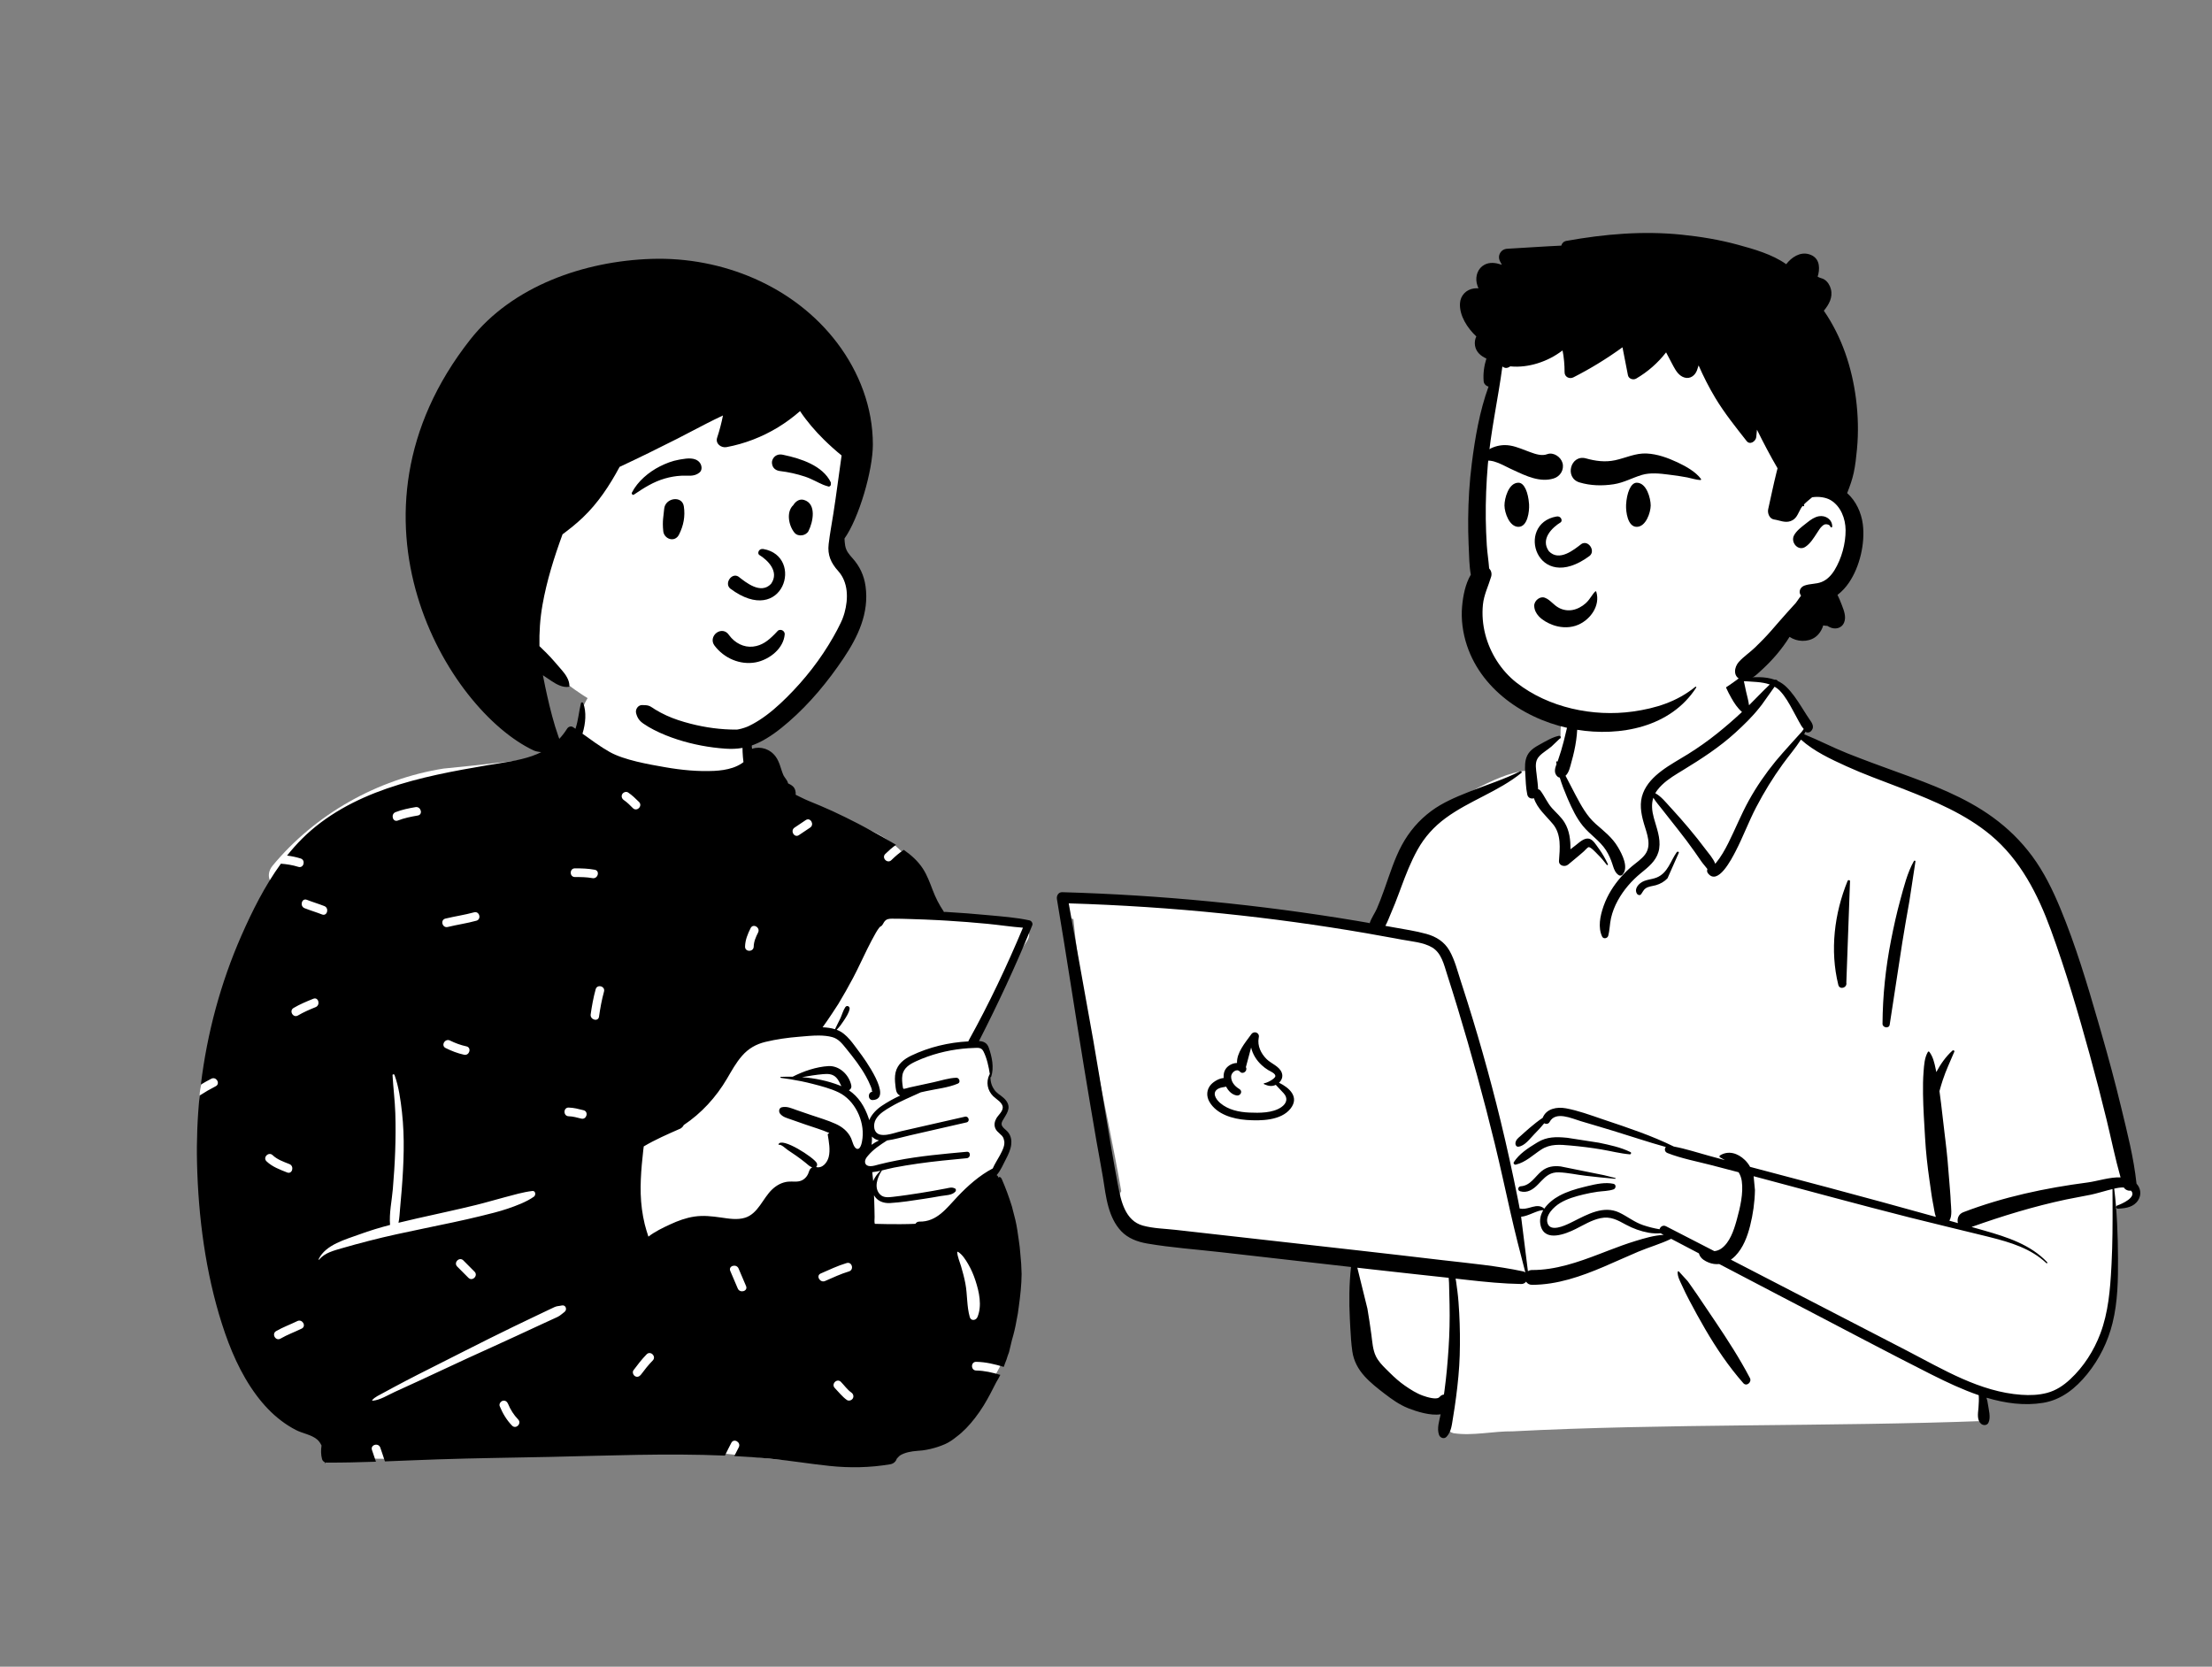 <?xml version="1.0" encoding="utf-8"?>
<svg xmlns="http://www.w3.org/2000/svg" fill="none" height="217" viewBox="0 0 288 217" width="288">
<rect x="0" y="0" width="288" height="217" fill="#808080" stroke="none"/>
<path clip-rule="evenodd" d="M120.719 118.277C119.491 113.492 118.362 111.464 116.181 109.801C114.142 108.245 111.164 106.939 106.819 105.984C102.294 105.189 102.166 102.826 101.031 99.028C100.7 97.886 99.06 97.582 98.352 98.405C98.252 98.297 98.148 98.198 98.04 98.108C98.136 97.563 97.347 96.002 97.374 95.482C97.649 90.044 95.879 87.314 91.461 86.299C90.501 86.078 83.975 85.948 83.038 86.208C78.943 87.346 74.912 90.958 75.528 95.309C74.243 96.998 72.985 98.028 71.002 98.572C66.588 99.135 62.175 99.635 57.76 100.064C49.118 101.426 41.016 106.022 35.478 112.726C34.968 113.344 34.82 114.184 35.271 114.844C34.918 116.364 32.93 120.05 34.494 121.092C31.922 127.273 26.004 139.22 25.992 142.634C25.947 156.972 27.488 175.636 41.569 183.571C42.133 184.128 42.214 184.744 42.458 185.573C43.077 188.183 45.325 190.049 47.786 189.897C59.909 190.167 71.65 188.681 83.773 188.609C89.119 188.577 95.548 189.379 100.193 189.913C104.837 190.448 109.525 189.975 113.982 188.609C114.357 189.204 115.117 189.55 115.888 189.379C120.508 188.457 124.245 185.596 127.499 182.469C128.493 180.651 132.377 175.472 130.833 173.669C132.232 167.725 132.16 161.338 129.673 155.678C130.025 154.64 129.383 153.5 129.673 152.429C129.883 151.653 130.42 151.333 130.691 150.565C131.072 149.485 130.658 148.035 130.229 146.933C130.053 146.383 130.552 145.792 130.691 145.231C131.348 142.586 129.843 142.819 128.757 141.051C128.773 141.046 129.055 139.784 129.054 139.79C129.22 138.889 128.804 137.735 128.441 136.982C128.195 136.474 127.669 136.156 127.147 136.214C127.673 134.419 128.339 132.926 129.054 131.196C130.32 128.148 131.922 125.229 133.739 122.469C134.484 121.339 133.484 120.03 132.28 119.953C128.381 119.705 124.526 119.141 120.719 118.277Z" fill="white" fill-rule="evenodd"/>
<path clip-rule="evenodd" d="M109.342 141.33C107.783 140.715 106.104 140.376 104.417 140.244C105.325 140.084 106.236 139.93 107.155 139.85C107.796 139.795 108.39 139.801 108.872 140.289C109.193 140.615 109.344 141.034 109.555 141.419C109.486 141.388 109.414 141.358 109.342 141.33ZM126.077 135.585C123.524 135.716 120.967 136.326 118.658 137.431C117.713 137.884 116.856 138.538 116.606 139.614C116.479 140.163 116.51 140.731 116.577 141.286C116.628 141.706 116.641 142.243 117.004 142.527C117.066 142.575 117.132 142.612 117.201 142.639C116.349 143.025 115.538 143.49 114.817 143.968C114.158 144.406 113.48 145.079 113.176 145.84C113.151 145.753 113.125 145.673 113.1 145.596C112.582 144.056 111.783 142.795 110.525 141.947C110.748 141.846 110.901 141.609 110.829 141.28C110.531 139.908 109.27 138.717 107.846 138.802C106.287 138.894 104.613 139.464 103.203 140.184C102.689 140.173 102.176 140.18 101.669 140.203C101.582 140.206 101.586 140.325 101.669 140.335C102.08 140.387 102.491 140.445 102.903 140.513C103.88 140.67 104.855 140.87 105.808 141.117C106.952 141.415 108.135 141.713 109.204 142.233C111.277 143.242 112.56 145.881 112.297 148.177C112.253 148.553 112.108 149.691 111.588 149.574C111.149 149.475 110.975 148.553 110.821 148.212C110.41 147.306 109.669 146.714 108.78 146.314C107.737 145.842 106.62 145.524 105.538 145.153C104.925 144.942 104.313 144.731 103.698 144.522C103.07 144.305 102.473 144.006 101.804 144.158C101.4 144.25 101.353 144.734 101.58 145.012C101.925 145.435 102.438 145.559 102.935 145.733C103.591 145.963 104.246 146.192 104.901 146.421C105.914 146.775 106.975 147.074 107.962 147.507L107.931 147.578C107.85 147.555 107.756 147.636 107.772 147.735C107.92 148.651 108.125 149.71 107.897 150.627C107.717 151.354 107.081 152.16 106.256 151.946C106.386 151.827 106.434 151.622 106.346 151.432C106.019 150.73 101.738 147.959 101.356 148.988C101.344 149.024 101.383 149.051 101.414 149.046C101.739 148.978 102.284 149.535 102.545 149.712C102.921 149.967 103.303 150.216 103.675 150.478C104.082 150.764 104.479 151.064 104.866 151.374C105.17 151.618 105.4 151.871 105.749 151.994C105.566 152.082 105.421 152.245 105.359 152.453C105.201 152.995 104.897 153.455 104.369 153.694C103.815 153.943 103.191 153.786 102.608 153.847C101.814 153.928 101.121 154.307 100.542 154.849C99.327 155.99 98.717 158 97.017 158.54C96.001 158.861 94.874 158.659 93.846 158.513C92.698 158.35 91.58 158.221 90.424 158.391C89.317 158.554 88.27 158.939 87.259 159.409C86.311 159.849 85.263 160.347 84.422 161.004C84.249 160.468 84.075 159.937 83.942 159.389C83.629 158.094 83.46 156.774 83.419 155.444C83.382 154.177 83.452 152.905 83.56 151.643C83.614 151.013 83.698 150.386 83.752 149.756C83.766 149.598 83.794 149.428 83.815 149.258C85.317 148.368 86.894 147.686 88.484 146.983C88.489 146.982 88.493 146.979 88.497 146.978C88.546 146.955 88.594 146.934 88.644 146.913C88.642 146.91 88.641 146.907 88.638 146.904C88.82 146.792 88.946 146.644 89.022 146.477C91.314 144.949 93.23 142.864 94.658 140.432C95.256 139.413 95.832 138.356 96.615 137.463C97.449 136.51 98.439 135.944 99.665 135.649C101.097 135.304 102.573 135.097 104.041 134.98C104.842 134.916 105.738 134.817 106.611 134.821C107.22 134.825 107.815 134.878 108.362 135.029C109.172 135.253 109.645 135.872 110.153 136.497C110.639 137.097 111.122 137.699 111.576 138.325C112.005 138.918 112.411 139.531 112.763 140.173C112.975 140.558 113.17 140.955 113.335 141.364C113.393 141.508 113.469 141.672 113.504 141.822C113.539 141.974 113.475 142.134 113.644 142.134C112.946 142.144 112.953 143.263 113.646 143.222C116.359 143.064 112.473 137.741 111.905 137C111.101 135.949 110.272 134.579 108.984 134.091C108.966 134.084 108.946 134.077 108.928 134.071C109.303 133.714 109.598 133.287 109.882 132.852C110.173 132.405 110.521 131.892 110.617 131.362C110.677 131.023 110.259 130.831 110.06 131.127C109.772 131.558 109.632 132.105 109.417 132.579C109.197 133.06 108.929 133.515 108.718 134C108.21 133.843 107.66 133.771 107.101 133.747C107.807 132.787 109.012 130.935 109.158 130.698C109.825 129.596 110.46 128.461 111.067 127.324C111.724 126.093 112.286 124.81 112.914 123.565C113.27 122.859 113.629 122.146 114.025 121.461C114.162 121.226 114.308 120.991 114.475 120.778C114.507 120.735 114.548 120.7 114.586 120.66C114.629 120.636 114.675 120.609 114.7 120.595C114.928 120.464 115.008 120.158 115.169 119.964C115.425 119.651 115.727 119.614 116.113 119.61C116.935 119.601 117.76 119.634 118.582 119.657C119.789 119.691 120.994 119.739 122.2 119.802C122.565 119.822 122.928 119.842 123.293 119.865C125.046 119.97 126.798 120.107 128.546 120.275C130.093 120.424 131.639 120.666 133.187 120.782C131.091 125.786 128.768 130.699 126.136 135.441C126.11 135.489 126.09 135.537 126.077 135.585ZM114.449 148.477C114.111 148.632 113.783 148.826 113.477 149.047C113.528 148.703 113.541 148.341 113.527 147.977C113.779 148.249 114.101 148.404 114.449 148.477ZM128.879 139.869C128.855 139.872 128.832 139.884 128.821 139.908C128.353 140.878 128.549 141.961 129.313 142.721C129.713 143.117 130.584 143.565 130.556 144.216C130.532 144.742 129.962 145.184 129.718 145.619C129.491 146.024 129.407 146.468 129.589 146.907C129.821 147.469 130.47 147.692 130.693 148.245C130.975 148.945 130.517 149.79 130.196 150.4C129.897 150.965 129.511 151.53 129.255 152.127C127.538 153.021 126.001 154.391 124.68 155.782C123.234 157.304 121.993 159.094 119.696 159.049C119.466 159.045 119.291 159.167 119.187 159.335C118.548 159.365 117.907 159.378 117.268 159.381C116.144 159.386 115.02 159.375 113.897 159.339C113.818 159.066 113.876 158.695 113.872 158.465C113.858 157.721 113.851 156.98 113.82 156.237C113.811 156.03 113.803 155.822 113.794 155.615C114.198 156.35 114.987 156.684 115.886 156.633C117.331 156.548 118.784 156.31 120.215 156.096C120.969 155.985 121.721 155.857 122.472 155.721C123.089 155.611 123.959 155.639 124.39 155.142C124.491 155.026 124.497 154.814 124.338 154.736C123.911 154.525 123.642 154.643 123.173 154.733C122.601 154.845 122.028 154.951 121.453 155.05C120.35 155.243 119.245 155.421 118.137 155.578C117.506 155.668 116.873 155.755 116.241 155.825C115.689 155.884 115.066 155.965 114.621 155.547C113.724 154.704 114.227 153.289 114.794 152.437C114.806 152.42 114.806 152.405 114.801 152.391C115.337 152.265 115.87 152.117 116.403 152.014C117.427 151.816 118.458 151.649 119.49 151.5C121.611 151.196 123.746 150.995 125.879 150.793C126.407 150.741 126.412 149.906 125.879 149.956C122.815 150.238 119.737 150.505 116.714 151.098C115.956 151.245 115.204 151.412 114.456 151.601C114.103 151.689 113.724 151.826 113.353 151.83C113.331 151.83 113.308 151.83 113.286 151.829C112.56 151.806 112.455 151.182 112.853 150.662C112.903 150.599 112.953 150.535 113.006 150.474C113.71 149.63 114.587 149.067 115.491 148.484C116.504 148.345 117.514 148.036 118.506 147.81C120.953 147.249 123.401 146.689 125.851 146.13C126.331 146.019 126.127 145.278 125.646 145.387C123.787 145.81 121.928 146.233 120.069 146.656L117.348 147.276C116.804 147.399 116.125 147.647 115.486 147.736C115.17 147.78 114.865 147.786 114.589 147.721C113.697 147.509 113.652 146.389 114.037 145.723C114.467 144.976 115.282 144.509 116.004 144.086C117.256 143.351 118.589 142.823 119.89 142.214C120.121 142.163 120.352 142.112 120.583 142.061C121.927 141.764 123.462 141.618 124.727 141.074C125.106 140.912 124.898 140.312 124.524 140.32C123.542 140.342 122.515 140.693 121.556 140.901C120.518 141.127 119.479 141.352 118.441 141.577C118.337 141.6 117.72 141.798 117.627 141.754C117.567 141.726 117.546 141.519 117.527 141.383C117.463 140.936 117.417 140.466 117.486 140.017C117.638 139.011 118.473 138.538 119.318 138.152C121.2 137.293 123.263 136.755 125.317 136.54C125.79 136.49 126.263 136.459 126.739 136.443C127.298 136.426 127.759 136.327 128.042 136.881C128.487 137.753 128.732 138.874 128.879 139.869ZM126.266 171.484C125.856 170.059 125.967 168.537 125.686 167.083C125.541 166.333 125.343 165.589 125.127 164.857C124.953 164.266 124.662 163.637 124.629 163.02C124.627 162.979 124.676 162.955 124.709 162.974C125.287 163.307 125.731 164.026 126.061 164.591C126.456 165.267 126.758 165.975 127.001 166.719C127.486 168.202 127.884 169.99 127.259 171.484C127.073 171.929 126.419 172.018 126.266 171.484ZM113.594 152.607C113.941 152.573 114.287 152.507 114.634 152.429C114.246 152.808 113.889 153.265 113.69 153.772C113.659 153.383 113.619 152.995 113.567 152.609C113.576 152.609 113.586 152.609 113.594 152.607ZM110.264 182.272C109.653 181.844 109.208 181.245 108.69 180.716C108.18 180.196 108.977 179.396 109.487 179.916C109.929 180.366 110.313 180.93 110.833 181.295C111.083 181.47 111.199 181.787 111.035 182.069C110.89 182.318 110.514 182.448 110.264 182.272ZM106.857 165.803C107.972 165.319 109.069 164.791 110.237 164.442C110.934 164.233 111.23 165.326 110.536 165.533C109.461 165.855 108.453 166.335 107.426 166.781C106.766 167.067 106.193 166.092 106.857 165.803ZM95.078 165.464C94.805 164.788 95.896 164.496 96.165 165.163C96.474 165.931 96.829 166.678 97.138 167.446C97.411 168.122 96.32 168.414 96.052 167.747C95.742 166.98 95.388 166.232 95.078 165.464ZM83.452 178.971C83.27 179.214 82.968 179.346 82.681 179.174C82.442 179.03 82.295 178.646 82.479 178.399C83.016 177.68 83.56 176.969 84.19 176.328C84.7 175.808 85.496 176.609 84.987 177.129C84.424 177.701 83.932 178.328 83.452 178.971ZM81.79 103.185C82.307 103.54 82.76 103.971 83.202 104.415C83.716 104.931 82.919 105.732 82.405 105.216C82.033 104.842 81.657 104.462 81.221 104.163C80.969 103.99 80.856 103.668 81.019 103.388C81.165 103.137 81.538 103.013 81.79 103.185ZM98.704 121.408C98.412 121.996 98.148 122.573 98.132 123.242C98.114 123.971 96.987 123.971 97.005 123.242C97.027 122.367 97.348 121.608 97.731 120.836C98.055 120.183 99.027 120.758 98.704 121.408ZM104.91 106.772C105.516 106.367 106.079 107.348 105.479 107.75C104.992 108.076 104.505 108.403 104.018 108.729C103.413 109.134 102.849 108.153 103.45 107.751C103.936 107.425 104.423 107.099 104.91 106.772ZM77.992 132.361C77.889 133.081 76.803 132.773 76.906 132.06C77.064 130.959 77.257 129.872 77.555 128.799C77.749 128.097 78.836 128.397 78.641 129.1C78.344 130.173 78.151 131.26 77.992 132.361ZM74.042 145.333C73.317 145.318 73.316 144.185 74.042 144.201C74.698 144.215 75.343 144.388 75.976 144.547C76.681 144.724 76.38 145.816 75.677 145.639C75.142 145.505 74.597 145.345 74.042 145.333ZM72.583 171.464C72.334 171.586 72.079 171.695 71.827 171.811C71.322 172.043 70.818 172.275 70.314 172.507C69.264 172.992 68.215 173.478 67.167 173.965C65.068 174.942 62.954 175.884 60.85 176.849C58.705 177.834 56.565 178.832 54.428 179.835C53.421 180.308 52.407 180.763 51.395 181.223C50.529 181.616 49.459 182.303 48.509 182.368C48.46 182.372 48.444 182.309 48.471 182.278C48.831 181.867 49.403 181.629 49.875 181.362C50.357 181.089 50.848 180.833 51.337 180.573C52.355 180.03 53.376 179.492 54.404 178.969C56.462 177.922 58.524 176.883 60.586 175.845C62.689 174.787 64.79 173.722 66.911 172.701C67.91 172.22 68.91 171.741 69.91 171.263C70.452 171.004 70.994 170.746 71.537 170.488C71.771 170.377 72.003 170.257 72.242 170.157C72.56 170.025 72.802 170.052 73.13 169.97C73.665 169.837 73.897 170.521 73.486 170.819C73.148 171.064 72.97 171.274 72.583 171.464ZM65.061 183.075C64.946 182.793 65.188 182.45 65.455 182.379C65.775 182.294 66.031 182.49 66.148 182.774C66.457 183.53 66.897 184.222 67.463 184.808C67.969 185.331 67.173 186.132 66.666 185.608C65.957 184.875 65.447 184.018 65.061 183.075ZM59.527 164.899C59.014 164.382 59.811 163.582 60.324 164.098L61.784 165.565C62.298 166.082 61.501 166.882 60.988 166.366L59.527 164.899ZM44.546 162.506C43.496 162.815 42.271 163.1 41.556 164C41.521 164.044 41.462 163.988 41.483 163.944C42.399 162.034 45.027 161.365 46.846 160.696C48.133 160.223 49.454 159.83 50.785 159.48C50.652 157.953 51.019 156.317 51.147 154.798C51.283 153.176 51.394 151.55 51.451 149.923C51.509 148.263 51.523 146.592 51.469 144.932C51.415 143.278 51.201 141.644 51.108 139.996C51.099 139.836 51.319 139.829 51.367 139.96C51.92 141.49 52.156 143.185 52.336 144.798C52.521 146.459 52.583 148.116 52.559 149.788C52.535 151.506 52.435 153.22 52.299 154.933C52.234 155.745 52.159 156.556 52.088 157.367C52.034 157.987 52.009 158.601 51.884 159.2C52.687 159.002 53.492 158.815 54.294 158.633C56.853 158.052 59.422 157.514 61.97 156.886C63.221 156.579 64.453 156.21 65.698 155.882C66.871 155.574 68.108 155.2 69.312 155.062C69.741 155.013 69.796 155.603 69.512 155.804C68.533 156.494 67.234 156.975 66.104 157.361C64.97 157.749 63.791 158.028 62.629 158.315C60.205 158.914 57.758 159.404 55.314 159.915C52.874 160.424 50.43 160.93 48.017 161.559C46.855 161.862 45.697 162.166 44.546 162.506ZM38.793 132.21C38.165 132.581 37.599 131.601 38.224 131.233C39.042 130.75 39.914 130.388 40.792 130.034C41.467 129.763 41.757 130.858 41.092 131.126C40.302 131.444 39.528 131.777 38.793 132.21ZM36.521 174.282C35.892 174.649 35.325 173.67 35.952 173.304C36.833 172.791 37.798 172.449 38.711 172C39.36 171.68 39.931 172.657 39.279 172.978C38.367 173.427 37.402 173.769 36.521 174.282ZM35.499 150.4C36.108 150.981 36.919 151.254 37.684 151.559C38.352 151.825 38.059 152.92 37.385 152.651C36.431 152.271 35.46 151.924 34.703 151.201C34.175 150.698 34.974 149.898 35.499 150.4ZM42.228 117.967C42.896 118.231 42.603 119.325 41.928 119.059C41.179 118.764 40.406 118.539 39.657 118.244C38.988 117.98 39.281 116.886 39.956 117.152C40.705 117.447 41.479 117.672 42.228 117.967ZM54.097 105.085C54.807 104.964 55.11 106.056 54.397 106.177C53.512 106.327 52.64 106.503 51.801 106.829C51.123 107.092 50.832 105.997 51.501 105.737C52.341 105.411 53.212 105.235 54.097 105.085ZM58.019 136.45C57.367 136.128 57.939 135.152 58.587 135.472C59.271 135.81 59.979 136.071 60.724 136.231C61.434 136.383 61.132 137.474 60.425 137.323C59.586 137.143 58.787 136.83 58.019 136.45ZM61.723 118.782C62.424 118.589 62.721 119.682 62.023 119.874C60.794 120.213 59.529 120.389 58.291 120.69C57.585 120.861 57.287 119.769 57.991 119.598C59.229 119.297 60.494 119.121 61.723 118.782ZM77.436 113.238C78.15 113.371 77.846 114.462 77.137 114.33C76.383 114.19 75.618 114.188 74.853 114.187C74.127 114.187 74.128 113.054 74.853 113.055C75.722 113.055 76.58 113.079 77.436 113.238ZM128.684 119.154C126.844 118.977 125 118.836 123.153 118.73C123.067 118.725 122.983 118.72 122.897 118.715C122.887 118.696 122.875 118.677 122.862 118.657C122.259 117.768 121.815 116.879 121.431 115.874C121.063 114.917 120.707 113.931 120.141 113.067C119.495 112.084 118.623 111.314 117.668 110.647C117.088 111.038 116.55 111.497 116.058 111.983C115.54 112.495 114.743 111.694 115.261 111.182C115.699 110.75 116.165 110.351 116.659 109.991C116.089 109.643 115.508 109.316 114.941 108.991C112.815 107.772 110.639 106.645 108.418 105.615C107.386 105.135 106.341 104.709 105.289 104.277C104.722 104.045 104.163 103.746 103.597 103.477C103.638 103.075 103.518 102.625 103.211 102.36C102.984 102.166 102.808 102.094 102.538 101.957C102.477 101.936 102.441 101.923 102.424 101.916C102.437 101.919 102.473 101.93 102.534 101.95C102.677 102.016 102.689 101.996 102.567 101.892C102.56 101.663 102.111 101.178 102.008 100.942C101.651 100.131 101.539 99.273 101.011 98.534C100.283 97.516 99.061 97.131 97.921 97.477C97.803 96.252 97.772 94.974 97.313 93.881C97.3 93.852 97.259 93.839 97.241 93.871C96.762 94.691 96.721 95.604 96.684 96.549C96.649 97.437 96.683 98.344 96.799 99.226C96.725 99.283 96.651 99.337 96.573 99.389C96.21 99.63 95.818 99.815 95.407 99.953C94.624 100.213 93.803 100.326 92.982 100.366C90.862 100.468 88.677 100.253 86.593 99.887C84.484 99.518 81.252 98.963 79.376 97.903C78.138 97.204 76.996 96.35 75.838 95.523C76.258 94.164 76.365 92.704 75.942 91.555C75.891 91.418 75.677 91.393 75.636 91.555C75.372 92.651 75.294 93.752 74.942 94.835C74.936 94.851 74.931 94.868 74.925 94.883C74.815 94.809 74.706 94.735 74.596 94.661C74.342 94.493 73.997 94.619 73.845 94.859C71.412 98.711 67.561 98.932 63.515 99.62C59.089 100.373 54.639 101.185 50.383 102.659C46.313 104.069 42.422 106.121 39.341 109.187C38.643 109.882 37.991 110.621 37.375 111.393C37.971 111.469 38.562 111.586 39.145 111.771C39.835 111.989 39.539 113.081 38.845 112.862C38.096 112.626 37.338 112.509 36.572 112.45C34.478 115.329 32.846 118.594 31.434 121.807C28.726 127.967 26.963 134.528 26.152 141.207C26.597 140.939 27.051 140.684 27.515 140.446C28.161 140.116 28.73 141.093 28.084 141.424C27.366 141.791 26.669 142.195 25.994 142.634C25.698 145.557 25.584 148.5 25.653 151.438C25.818 158.442 26.759 165.651 28.887 172.334C29.931 175.614 31.314 178.867 33.374 181.638C34.307 182.894 35.366 184.026 36.614 184.97C37.218 185.429 37.858 185.838 38.532 186.183C39.401 186.631 40.534 186.778 41.283 187.411C41.529 187.619 41.72 187.893 41.863 188.203C41.78 188.792 41.77 189.382 41.931 189.971C41.982 190.156 42.12 190.305 42.29 190.378C42.293 190.429 42.293 190.478 42.293 190.526C42.293 190.549 42.327 190.555 42.331 190.532C42.338 190.488 42.345 190.444 42.352 190.399C42.407 190.417 42.465 190.426 42.524 190.426C44.663 190.434 46.805 190.382 48.948 190.309C48.782 189.799 48.603 189.293 48.43 188.783C48.196 188.09 49.285 187.796 49.517 188.482C49.718 189.078 49.929 189.669 50.117 190.267C52.412 190.182 54.706 190.079 56.997 190.003C61.869 189.84 66.739 189.786 71.612 189.683C79.18 189.521 86.803 189.191 94.382 189.514C94.644 188.955 94.938 188.409 95.216 187.857C95.544 187.207 96.516 187.78 96.189 188.429C95.996 188.812 95.795 189.191 95.605 189.573C97.14 189.653 98.674 189.759 100.204 189.904C102.815 190.15 105.401 190.587 108.01 190.859C110.662 191.136 113.256 191.087 115.887 190.647C116.36 190.567 116.639 190.28 116.755 189.923C116.759 189.922 116.762 189.919 116.765 189.915C116.9 189.756 117.027 189.625 117.158 189.51C117.314 189.408 117.483 189.322 117.682 189.245C118.052 189.104 118.438 189.017 118.829 188.959C119.26 188.894 119.697 188.888 120.128 188.835C120.491 188.788 120.846 188.719 121.201 188.634C121.839 188.481 122.445 188.281 123.048 188.017C123.573 187.786 124.048 187.455 124.496 187.094C125.422 186.413 126.225 185.544 126.927 184.64C127.335 184.112 127.72 183.565 128.069 182.994C128.677 182.006 129.196 180.98 129.72 179.945C129.91 179.639 130.083 179.325 130.242 179.004C129.218 178.701 128.184 178.454 127.099 178.436C126.373 178.424 126.373 177.292 127.099 177.304C128.344 177.324 129.521 177.616 130.691 177.964C130.748 177.812 130.803 177.659 130.853 177.503C130.993 177.179 131.108 176.847 131.204 176.51C131.26 176.357 131.317 176.204 131.373 176.051C131.5 175.522 131.627 174.991 131.755 174.46C132.01 173.611 132.211 172.749 132.359 171.875C132.483 171.301 132.579 170.722 132.644 170.136C132.841 168.716 133.001 167.299 133.013 165.864C132.996 164.979 132.939 164.096 132.844 163.217C132.803 162.619 132.734 162.025 132.641 161.434C132.52 160.557 132.4 159.688 132.198 158.821C132.048 158.235 131.897 157.649 131.746 157.063C131.37 155.842 130.927 154.644 130.415 153.473C130.387 153.4 130.245 153.238 130.159 153.237C130.094 153.236 130.004 153.295 130.034 153.375C130.037 153.381 130.039 153.39 130.042 153.397C130.013 153.33 129.984 153.263 129.955 153.196C129.929 153.134 129.831 153.009 129.755 153.011C129.751 153.011 129.746 153.011 129.741 153.012C129.76 152.998 129.779 152.979 129.797 152.958C130.303 152.357 130.631 151.565 130.993 150.869C131.293 150.294 131.576 149.688 131.658 149.039C131.729 148.468 131.632 147.906 131.276 147.445C130.87 146.92 130.107 146.673 130.531 145.915C131.013 145.051 131.721 144.302 131.015 143.321C130.656 142.822 130.087 142.547 129.665 142.112C129.179 141.61 128.948 140.938 128.96 140.251C128.99 140.268 129.029 140.26 129.044 140.217C129.452 138.977 129.156 137.615 128.738 136.408C128.51 135.753 128.027 135.573 127.465 135.54C129.898 130.763 132.176 125.909 134.206 120.943C134.273 120.78 134.339 120.618 134.405 120.455C134.504 120.211 134.296 119.887 134.055 119.833C132.3 119.447 130.472 119.324 128.684 119.154Z" fill="black" fill-rule="evenodd"/>
<path clip-rule="evenodd" d="M79.915 37.182C101.263 36.127 102.754 42.363 105.685 46.338C107.14 48.311 110.896 51.233 111.519 57.98C111.952 62.664 109.198 68.062 109.198 72.248C109.198 74.384 111.801 78.97 110.589 82.084C107.892 89.014 102.183 96.705 94.906 96.705C87.63 96.705 74.199 92.675 66.159 81.106C63.526 77.316 58.567 38.237 79.915 37.182Z" fill="white" fill-rule="evenodd"/>
<path clip-rule="evenodd" d="M110.987 72.665C110.521 72.149 110.159 71.724 110.037 71.013C109.987 70.717 109.964 70.413 109.954 70.108C111.826 67.477 113.646 61.265 113.646 57.867C113.646 53.074 111.887 48.461 108.999 44.646C103.371 37.216 94.002 33.407 84.833 33.706C76.053 33.99 66.714 37.243 61.237 44.196C43.064 67.266 58.316 92.465 69.487 97.707C70.459 98.164 73.6 98.005 73.162 97.031C71.905 94.231 70.915 89.074 70.684 87.913C71.042 88.155 71.402 88.392 71.764 88.637C72.405 89.068 73.264 89.562 74.07 89.419C74.108 89.412 74.132 89.371 74.133 89.336C74.17 88.576 73.629 87.794 73.153 87.252C72.492 86.499 71.864 85.728 71.153 85.021C70.85 84.72 70.543 84.421 70.236 84.123C70.197 82.33 70.316 80.53 70.636 78.728C71.19 75.604 72.144 72.561 73.242 69.565C74.159 68.886 75.049 68.171 75.873 67.389C77.857 65.508 79.371 63.207 80.67 60.786C80.685 60.779 80.702 60.77 80.718 60.764C83.235 59.587 85.73 58.366 88.207 57.106C89.484 56.456 90.753 55.791 92.022 55.126C92.712 54.763 93.423 54.433 94.129 54.092C93.939 55.072 93.683 56.037 93.371 56.987C93.115 57.767 93.898 58.343 94.591 58.214C96.95 57.775 99.23 56.894 101.283 55.645C102.299 55.026 103.267 54.312 104.164 53.527C105.061 54.871 106.152 56.13 107.252 57.215C107.994 57.947 108.77 58.643 109.575 59.303C109.211 61.827 108.898 64.356 108.502 66.874C108.295 68.191 108.046 69.507 107.89 70.831C107.719 72.273 108.194 73.301 109.139 74.355C110.46 75.829 110.459 77.961 109.953 79.791C109.891 80.017 109.813 80.238 109.733 80.458C109.716 80.503 109.667 80.626 109.649 80.674C109.649 80.676 109.649 80.677 109.647 80.68C109.647 80.681 109.646 80.684 109.646 80.684C109.644 80.684 109.644 80.686 109.643 80.687V80.69V80.691L109.642 80.693C109.583 80.831 109.519 80.967 109.456 81.103C109.167 81.716 108.844 82.315 108.509 82.904C106.861 85.811 104.78 88.471 102.408 90.818C101.304 91.911 100.156 92.927 98.859 93.76C98.585 93.934 98.306 94.102 98.02 94.256C97.867 94.34 97.709 94.418 97.552 94.497C97.32 94.612 97.416 94.566 97.275 94.623C97.02 94.724 96.76 94.811 96.494 94.88C96.352 94.917 96.208 94.948 96.063 94.975C96.061 94.975 96.059 94.977 96.054 94.977C96.053 94.977 96.052 94.978 96.05 94.977C96.049 94.978 96.046 94.978 96.043 94.978C95.99 94.982 95.894 94.991 95.876 94.991C93.853 94.998 91.847 94.725 89.89 94.219C88.829 93.945 87.77 93.612 86.773 93.155C86.266 92.921 85.77 92.662 85.295 92.369C85.082 92.238 84.881 92.079 84.657 91.965C84.322 91.792 83.994 91.81 83.632 91.795C83.08 91.772 82.688 92.353 82.823 92.862C82.988 93.483 83.247 93.85 83.78 94.219C84.205 94.514 84.656 94.774 85.115 95.011C86.115 95.528 87.173 95.948 88.243 96.292C90.247 96.934 92.357 97.329 94.456 97.474C95.984 97.579 97.308 97.373 98.699 96.726C100.168 96.043 101.485 95.022 102.704 93.963C105.432 91.594 107.805 88.719 109.818 85.719C111.709 82.899 113.177 79.829 112.694 76.329C112.501 74.924 111.932 73.716 110.987 72.665Z" fill="black" fill-rule="evenodd"/>
<path clip-rule="evenodd" d="M95.435 85.912C94.488 85.524 93.644 84.876 93.026 84.049C92.811 83.762 92.755 83.458 92.8 83.18C92.851 82.868 93.035 82.585 93.286 82.395C93.537 82.205 93.852 82.111 94.156 82.159C94.42 82.2 94.683 82.346 94.891 82.647L94.935 82.707C95.302 83.207 95.781 83.616 96.326 83.88C96.851 84.135 97.439 84.254 98.047 84.184C99.205 84.053 100.004 83.424 100.852 82.569C100.957 82.461 101.063 82.349 101.169 82.236C101.235 82.134 101.328 82.068 101.431 82.033C101.545 81.995 101.674 81.997 101.793 82.038C101.907 82.079 102.009 82.154 102.077 82.255C102.143 82.351 102.179 82.47 102.167 82.606C102.09 83.492 101.629 84.283 100.974 84.904C100.247 85.594 99.283 86.071 98.376 86.238C97.376 86.422 96.358 86.29 95.435 85.912ZM98.847 72.244C99.911 72.894 101.532 74.409 100.387 76.019C99.041 77.44 97.102 75.811 96.146 75.075C95.26 74.504 94.264 75.972 95.087 76.638C101.991 81.776 104.793 72.414 99.385 71.48C98.79 71.377 98.569 72.043 98.847 72.244ZM86.474 66.267C86.592 64.801 88.813 64.469 89.034 65.919C89.232 67.219 88.999 68.412 88.417 69.582C87.86 70.7 86.462 70.178 86.356 69.161C86.214 67.796 86.401 67.179 86.474 66.267ZM103.384 65.618C103.694 65.211 104.141 64.932 104.677 65.09C106.351 65.581 105.858 67.97 105.27 69.132C104.95 69.763 103.918 69.924 103.451 69.368C102.691 68.461 102.326 66.651 103.293 65.758C103.32 65.712 103.349 65.665 103.384 65.618ZM88.393 59.853L88.657 59.806C89.475 59.664 90.493 59.527 91.071 60.188C91.378 60.539 91.484 61.19 91.071 61.526C90.346 62.116 89.543 61.887 88.674 61.937C87.957 61.979 87.268 62.098 86.578 62.296C85.064 62.731 83.83 63.525 82.536 64.397C82.367 64.511 82.194 64.293 82.274 64.134C83.021 62.664 84.468 61.457 85.917 60.721C86.691 60.328 87.537 60.002 88.393 59.853ZM101.859 59.194L102.061 59.236C104.263 59.699 107.125 60.623 108.168 62.797C108.208 63.105 108.166 63.17 108.131 63.214L108.12 63.228C108.092 63.264 108.069 63.315 107.937 63.357C107.9 63.348 107.863 63.339 107.825 63.329C107.347 63.203 106.969 63.03 106.603 62.85L106.206 62.653C105.745 62.426 105.28 62.207 104.788 62.046C103.737 61.701 102.656 61.459 101.558 61.329C101.32 61.301 101.091 61.22 100.91 61.082C100.739 60.951 100.608 60.769 100.548 60.527C100.47 60.215 100.493 59.978 100.66 59.696C100.785 59.484 100.965 59.337 101.171 59.253C101.381 59.167 101.621 59.147 101.859 59.194Z" fill="black" fill-rule="evenodd"/>
<path clip-rule="evenodd" d="M141.05 116.772C143.061 116.969 145.073 117.166 147.084 117.364C156.716 118.1 166.344 119.638 175.903 120.56C176.141 120.173 176.606 120.237 176.889 120.506C177.843 120.423 178.912 119.693 179.776 120.452C179.804 120.448 179.832 120.443 179.86 120.441C181.399 117.487 182.462 114.336 183.494 111.182C184.153 109.242 185.039 107.365 186.677 106.063C189.472 104.122 195.876 100.186 199.157 100.351C199.212 99.764 199.486 99.158 199.936 98.766C198.944 97.076 202.908 95.972 203.187 96.168C203.008 90.52 205.664 85.615 211.521 84.49C216.767 83.396 224.229 83.213 227.051 88.698C227.361 88.663 230.532 88.646 230.839 88.681C231.316 88.076 236.554 93.803 234.407 95.796C253.6 104.29 264.513 103.277 269.826 127.155C270.544 129.398 270.596 131.853 271.355 134.046C274.053 140.348 276.241 147.06 276.786 153.917C278.101 154.255 278.252 156.575 276.729 156.91C276.147 157.039 275.66 157.214 275.236 157.546C275.568 163.166 274.209 176.004 273.353 175.965C271.607 181.522 263.821 183.091 258.309 181.138C259.259 182.926 258.309 184.051 258.309 185.006C238.474 185.757 216.787 185.325 196.957 186.354C194.421 186.318 191.753 186.977 189.251 186.598C187.725 186.232 187.723 183.832 189.27 183.535L182.508 182.066C182.659 182.009 179.721 180.054 177.5 176.4C175.432 172.312 176.839 167.378 175.903 162.932C168.586 162.333 161.149 162.077 153.913 160.838C152.927 163.791 148.656 160.259 147.298 158.839C147.3 158.836 147.302 158.834 147.303 158.832C146.646 158.652 146.119 158.036 146.102 157.307C145.641 156.648 145.544 155.72 145.986 155.084C143.961 143.393 140.874 131.457 139.758 119.657C139.363 119.57 138.992 119.397 138.677 119.13L138.702 119.105C138.169 118.51 138.065 117.482 138.955 116.977C139.672 116.568 140.271 116.695 141.05 116.772Z" fill="white" fill-rule="evenodd"/>
<path clip-rule="evenodd" d="M226.685 87.424C226.087 85.921 224.067 86.505 224.293 88.084C224.427 89.029 224.945 90.028 225.41 90.856C225.788 91.531 226.22 92.189 226.806 92.695C225.764 93.668 224.682 94.605 223.572 95.495C222.362 96.466 221.089 97.361 219.773 98.183C218.62 98.905 217.414 99.544 216.327 100.367C215.315 101.132 214.394 102.052 213.926 103.254C213.426 104.533 213.643 105.855 214.011 107.133L214.053 107.278C214.429 108.544 215.079 110.071 214.177 111.265C213.718 111.872 213.051 112.303 212.475 112.788C211.963 113.22 211.482 113.69 211.041 114.194C210.08 115.293 209.298 116.53 208.805 117.908L208.761 118.034C208.338 119.254 208.029 120.748 208.6 121.946C208.764 122.29 209.293 122.178 209.385 121.844C209.592 121.086 209.581 120.293 209.755 119.525C209.937 118.726 210.238 117.968 210.632 117.25C211.393 115.862 212.425 114.677 213.644 113.674L214.008 113.377C214.959 112.597 215.833 111.769 216.026 110.477C216.232 109.095 215.679 107.778 215.323 106.47C215.075 105.559 214.994 104.685 215.262 103.861C215.589 104.396 216.036 104.903 216.389 105.356C217.093 106.258 217.803 107.154 218.512 108.052C219.239 108.973 219.947 109.909 220.622 110.868C220.924 111.298 221.222 111.729 221.52 112.162C221.744 112.487 222.056 112.811 222.3 113.143C222.241 113.32 222.245 113.524 222.353 113.669C223.646 115.418 225.487 111.769 225.967 110.848C226.944 108.97 227.672 106.976 228.652 105.099C229.668 103.154 230.826 101.26 232.115 99.484C232.895 98.41 233.77 97.4 234.483 96.292C236.165 97.817 238.377 98.84 240.409 99.767C242.642 100.785 244.962 101.617 247.251 102.501L247.927 102.763C251.871 104.303 255.912 105.995 259.191 108.731C263.043 111.945 265.322 116.425 267.019 121.064C268.972 126.405 270.588 131.89 272.094 137.371C272.865 140.176 273.597 142.993 274.284 145.82C274.89 148.31 275.393 150.824 276.094 153.289C274.671 153.239 273.049 153.789 271.834 153.949C266.299 154.673 260.839 155.829 255.613 157.829C254.968 158.076 254.781 158.721 254.921 159.244C254.549 159.139 254.177 159.032 253.805 158.928C254.213 158.302 254.018 157.185 253.986 156.492L253.984 156.444C253.951 155.521 253.851 154.597 253.786 153.675C253.662 151.918 253.501 150.174 253.287 148.427L253.233 147.991C252.99 146.09 252.811 144.178 252.546 142.281L252.515 142.064C252.642 141.579 252.79 141.099 252.945 140.622C253.358 139.35 253.941 138.153 254.452 136.922C254.513 136.777 254.306 136.693 254.21 136.78C253.344 137.559 252.656 138.548 252.104 139.581C252.094 139.533 252.086 139.484 252.076 139.435L252.013 139.125C251.858 138.368 251.668 137.571 251.204 136.957C251.155 136.892 251.057 136.878 251.01 136.957C250.566 137.709 250.516 138.662 250.448 139.517C250.371 140.485 250.361 141.466 250.375 142.436C250.401 144.333 250.535 146.236 250.642 148.129C250.746 149.99 250.951 151.828 251.215 153.671L251.266 154.016C251.395 154.893 251.501 155.781 251.671 156.652L251.719 156.89C251.811 157.322 251.867 157.931 252.048 158.437C247.381 157.134 242.706 155.862 238.023 154.611C234.638 153.708 231.249 152.818 227.862 151.922C227.684 151.599 227.461 151.298 227.183 151.029C226.268 150.143 225.056 149.747 223.943 150.43C223.853 150.485 223.845 150.627 223.943 150.681C224.156 150.797 224.37 150.917 224.58 151.041L222.546 150.49C221.026 150.078 219.487 149.563 217.932 149.276C215.066 147.861 211.983 146.837 208.965 145.825L208.609 145.705C207.063 145.177 205.464 144.587 203.867 144.295C202.698 144.081 201.326 144.339 200.856 145.537C200.26 145.93 199.7 146.391 199.16 146.845C198.769 147.172 198.395 147.521 198.014 147.86L197.944 147.922C197.632 148.192 197.386 148.373 197.309 148.803C197.27 149.025 197.411 149.326 197.685 149.296C198.523 149.207 199.205 148.235 199.773 147.654C200.212 147.206 200.655 146.742 201.056 146.249C201.289 146.376 201.61 146.353 201.758 146.071C202.53 144.61 204.643 145.623 205.812 145.969L207.486 146.465C208.323 146.713 209.16 146.963 209.996 147.217C212.292 147.914 214.577 148.695 216.894 149.336C216.687 149.564 216.716 149.969 217.11 150.124C218.923 150.835 220.913 151.204 222.798 151.692C223.987 152.001 225.176 152.311 226.365 152.624C226.569 152.954 226.715 153.328 226.777 153.763C227.004 155.362 226.566 157.207 226.14 158.754L226.076 158.985C225.726 160.228 225.21 161.753 224.138 162.538C223.876 162.73 223.543 162.863 223.207 162.893C221.107 161.812 219.008 160.731 216.907 159.652C216.518 159.452 216.158 159.723 216.071 160.045C215.33 159.923 214.591 159.731 213.918 159.503C212.787 159.119 211.904 158.386 210.844 157.879C208.792 156.899 206.697 158.103 204.86 159.018L204.437 159.227C203.613 159.626 201.899 160.394 201.504 159.301C201.122 158.243 202.331 157.112 203.111 156.636C204.042 156.069 205.125 155.765 206.176 155.512C206.777 155.367 207.385 155.249 207.996 155.163C208.69 155.066 209.406 155.08 210.074 154.855C210.405 154.744 210.456 154.216 210.074 154.129C209.046 153.895 207.819 154.151 206.746 154.411L206.186 154.55C205.105 154.815 204.014 155.148 203.029 155.677C202.314 156.062 201.558 156.647 201.065 157.363C200.636 156.964 200.103 156.978 199.547 157.125L199.245 157.209C198.747 157.347 198.344 157.442 197.859 157.347C197.794 156.994 197.729 156.641 197.658 156.288C196.968 152.82 196.211 149.365 195.375 145.929C193.934 140.002 192.266 134.139 190.385 128.337L190.197 127.757C189.763 126.43 189.414 124.984 188.715 123.765C188.054 122.612 186.994 121.948 185.735 121.596C184.307 121.197 182.806 120.988 181.349 120.719C181.024 120.659 180.698 120.602 180.372 120.543C180.647 120.046 180.853 119.482 181.037 119.05L181.07 118.975C181.467 118.069 181.824 117.147 182.168 116.22L182.426 115.523C183.048 113.845 183.69 112.194 184.565 110.624C185.485 108.972 186.706 107.622 188.229 106.504C191.333 104.225 195.074 103.062 198.085 100.627C198.208 100.527 198.05 100.356 197.925 100.419C195.892 101.441 193.697 102.136 191.583 102.968L191.166 103.133C189.495 103.795 187.797 104.517 186.351 105.59C184.738 106.786 183.468 108.272 182.513 110.039C181.573 111.781 180.971 113.731 180.307 115.591L180.129 116.087C179.862 116.83 179.585 117.571 179.268 118.295C179.017 118.869 178.547 119.525 178.334 120.181C177.75 120.079 177.166 119.978 176.582 119.88C163.925 117.766 151.126 116.524 138.299 116.16C137.797 116.146 137.537 116.625 137.611 117.063C138.842 124.345 139.936 131.652 141.137 138.939C141.661 142.12 142.195 145.298 142.742 148.475C143.019 150.084 143.339 151.687 143.602 153.299C143.813 154.6 143.967 155.912 144.331 157.184C144.657 158.324 145.158 159.423 145.98 160.293C146.866 161.23 148.103 161.684 149.348 161.899C152.509 162.443 155.751 162.665 158.937 163.028L175.901 164.958C175.653 167.213 175.635 169.432 175.749 171.712L175.813 172.957C175.866 173.958 175.93 174.961 176.073 175.952C176.254 177.195 176.822 178.248 177.66 179.177C178.428 180.029 179.363 180.757 180.271 181.454C181.214 182.178 182.189 182.877 183.298 183.324L183.442 183.382C184.414 183.761 186.239 184.35 187.569 184.135C187.395 185.006 187.059 185.943 187.357 186.805C187.495 187.205 188.018 187.405 188.339 187.064C188.974 186.389 189.024 185.497 189.174 184.617C189.331 183.7 189.465 182.781 189.585 181.859C189.817 180.076 189.998 178.277 190.053 176.48C190.109 174.634 190.087 172.785 189.988 170.941C189.937 169.994 189.873 169.048 189.753 168.107C189.702 167.705 189.65 167.304 189.59 166.904C189.568 166.758 189.544 166.612 189.518 166.467L191.04 166.639C193.375 166.9 195.711 167.135 198.062 167.172C198.341 167.176 198.555 167.049 198.695 166.865C198.844 167.108 199.104 167.282 199.476 167.28C202.759 167.268 205.817 166.194 208.803 164.928C210.309 164.29 211.791 163.599 213.298 162.966C214.706 162.375 216.21 161.954 217.583 161.289L221.192 163.182C221.218 163.275 221.252 163.363 221.288 163.437C221.523 163.917 221.986 164.177 222.459 164.373C222.913 164.561 223.384 164.62 223.842 164.572C226.579 166.007 229.316 167.44 232.055 168.87L234.795 170.299C240.253 173.142 245.69 176.032 251.183 178.809L251.588 179.012C253.485 179.964 255.522 180.929 257.628 181.649C257.665 182.182 257.642 182.7 257.597 183.264L257.586 183.387C257.523 184.054 257.389 184.89 257.924 185.365C258.202 185.611 258.699 185.612 258.888 185.24C259.231 184.565 258.923 183.501 258.814 182.768C258.776 182.507 258.729 182.239 258.659 181.979C261.073 182.697 263.56 183.046 266.016 182.642C268.408 182.25 270.26 180.742 271.753 178.899C273.329 176.953 274.449 174.686 275.05 172.256C275.733 169.49 275.778 166.634 275.762 163.801C275.745 160.785 275.633 157.753 275.267 154.757C275.669 154.663 276.114 154.581 276.52 154.609C276.721 154.931 277.112 155.067 277.464 155.025C278.231 155.871 276.286 156.735 275.665 156.951C275.449 157.027 275.472 157.377 275.721 157.367L275.878 157.359C276.838 157.308 277.83 157.144 278.394 156.251C278.847 155.536 278.711 154.688 278.172 154.105C277.815 150.736 276.964 147.455 276.171 144.168C275.394 140.942 274.529 137.737 273.612 134.548L273.201 133.121C271.758 128.12 270.249 123.08 268.258 118.278C267.263 115.88 266.118 113.527 264.566 111.436C263.118 109.488 261.41 107.82 259.446 106.396C255.785 103.74 251.489 102.136 247.267 100.607L247.078 100.539C244.891 99.748 242.709 98.946 240.546 98.089C238.634 97.33 236.802 96.369 234.898 95.599C234.96 95.487 235.02 95.373 235.077 95.258L235.112 95.288C235.118 95.293 235.124 95.297 235.131 95.302C235.322 95.434 235.604 95.369 235.762 95.22C236.207 94.8 236.056 94.333 235.759 93.897L235.72 93.841C235.357 93.332 235.032 92.793 234.697 92.265L234.487 91.935C233.923 91.052 233.331 90.164 232.58 89.435C232.232 89.097 231.851 88.844 231.448 88.656C231.482 88.583 231.18 88.434 231.094 88.509C229.815 88.041 228.345 88.139 226.951 88.268M176.722 165.052L178.5 165.254C180.455 165.476 182.411 165.692 184.368 165.905L188.617 166.367C188.628 166.609 188.658 166.846 188.663 167.029C188.691 167.973 188.712 168.917 188.731 169.861C188.77 171.753 188.727 173.647 188.603 175.535C188.482 177.365 188.323 179.195 188.076 181.012L188.026 181.375L187.996 181.566C187.795 181.586 187.597 181.682 187.432 181.878C187.073 182.308 185.771 181.89 185.263 181.71C184.427 181.412 183.64 180.909 182.913 180.405C182.204 179.913 181.565 179.339 180.952 178.734L180.449 178.237C179.95 177.741 179.45 177.212 179.144 176.587C178.729 175.74 178.675 174.7 178.553 173.777C178.403 172.643 178.225 171.508 178.036 170.379M228.321 153.14L228.506 153.188C235.203 154.968 241.89 156.801 248.608 158.503C251.933 159.345 255.273 160.126 258.602 160.952L259.141 161.087C261.766 161.751 264.424 162.55 266.435 164.455C266.509 164.526 266.617 164.418 266.547 164.343C264.38 162.035 261.297 161.058 258.338 160.211C257.791 160.055 257.243 159.902 256.696 159.746C260.721 158.311 264.809 157.062 268.992 156.172C270.069 155.942 271.158 155.774 272.235 155.544C272.985 155.383 273.718 155.151 274.461 154.958L275.045 154.811L275.053 156.658C275.062 159.274 275.058 161.887 274.924 164.503L274.899 164.987C274.743 167.898 274.501 170.869 273.468 173.613C272.629 175.844 271.292 177.945 269.543 179.569C268.658 180.391 267.706 181.031 266.53 181.347C265.438 181.64 264.294 181.674 263.172 181.596C257.787 181.22 252.994 178.294 248.317 175.871C240.667 171.909 233.016 167.948 225.358 164.001C225.565 163.859 225.76 163.696 225.937 163.513C226.964 162.452 227.506 161 227.862 159.593C228.24 158.096 228.467 156.491 228.493 154.945M218.577 165.531C218.51 165.494 218.431 165.54 218.428 165.616C218.405 166.201 218.728 166.778 218.969 167.306L218.995 167.362C219.288 168.015 219.61 168.659 219.942 169.293C220.606 170.56 221.296 171.813 222.016 173.049C223.465 175.534 225.074 177.915 226.977 180.079C227.407 180.568 228.113 179.942 227.838 179.415C226.508 176.878 224.958 174.481 223.362 172.106C222.564 170.917 221.766 169.727 220.959 168.543C220.622 168.049 220.282 167.557 219.932 167.072L219.721 166.782M139.147 117.614C145.868 117.817 152.581 118.255 159.269 118.943C165.49 119.582 171.688 120.432 177.85 121.493C179.138 121.714 180.423 121.945 181.707 122.184L182.477 122.329C183.762 122.573 185.331 122.673 186.474 123.359C187.679 124.083 188.005 125.595 188.406 126.842C188.878 128.308 189.337 129.779 189.785 131.253C191.56 137.107 193.183 143.011 194.63 148.954C195.348 151.904 195.985 154.871 196.657 157.831C197.253 160.462 197.912 163.063 198.599 165.667C198.515 165.601 198.411 165.551 198.285 165.524C194.87 164.797 191.384 164.481 187.918 164.08L187.582 164.041C183.996 163.619 180.411 163.2 176.823 162.797L153.068 160.124C151.667 159.967 150.166 159.945 148.803 159.569C146.485 158.929 145.941 156.337 145.553 154.272L145.541 154.21C144.368 147.972 143.435 141.679 142.341 135.426M198.047 158.416C198.969 158.355 200.231 157.51 200.931 157.57C200.563 158.187 200.398 158.89 200.609 159.641C201.199 161.731 203.863 160.65 205.146 160.011C206.199 159.488 207.215 158.847 208.38 158.601C209.699 158.324 210.593 158.849 211.708 159.454C212.624 159.951 213.621 160.308 214.647 160.493C215.192 160.591 215.71 160.601 216.227 160.563C216.259 160.588 216.294 160.612 216.334 160.633L216.607 160.777C215.37 160.833 214.111 161.215 212.96 161.565C211.767 161.927 210.596 162.363 209.432 162.81L208.286 163.25C205.46 164.333 202.534 165.361 199.476 165.352C199.256 165.351 199.076 165.412 198.934 165.511M203.207 151.867C202.295 151.756 201.454 151.875 200.726 152.469C199.848 153.184 199.259 154.371 197.996 154.449C197.628 154.472 197.543 154.989 197.909 155.097C198.848 155.376 199.609 154.867 200.249 154.207L200.679 153.757C201.312 153.102 201.895 152.595 202.969 152.634C204.118 152.676 205.27 152.942 206.412 153.077C207.706 153.23 208.999 153.361 210.297 153.473C210.358 153.478 210.368 153.384 210.311 153.37L208.858 153.008M204.086 148.141L203.936 148.126C202.613 147.998 201.403 147.993 200.221 148.705L199.994 148.842C198.929 149.489 197.77 150.253 197.103 151.301C196.994 151.473 197.174 151.675 197.357 151.631C198.637 151.324 199.573 150.384 200.65 149.681C201.859 148.891 203.107 149.022 204.485 149.144C205.819 149.263 207.152 149.426 208.473 149.649C209.714 149.857 210.96 150.187 212.214 150.292L212.213 150.29C212.356 150.289 212.438 150.074 212.292 150.001C211.02 149.366 209.546 149.065 208.162 148.774M163.894 135.059C164.022 134.447 163.269 134.164 162.921 134.649L162.846 134.751C162.093 135.784 161.003 137.08 161.059 138.393C160.397 138.407 159.71 138.81 159.452 139.408C159.333 139.684 159.292 140.012 159.319 140.351C158.717 140.398 158.06 140.794 157.692 141.178C157.082 141.817 157.034 142.718 157.472 143.464C158.426 145.089 160.51 145.681 162.27 145.813L162.332 145.817C164.15 145.943 166.769 145.909 168.015 144.349C169.217 142.844 167.888 141.626 166.526 140.965C166.881 140.641 167.064 140.176 166.892 139.686C166.588 138.825 165.518 138.492 164.913 137.894C164.176 137.164 163.688 136.163 163.883 135.116M162.895 136.382C163.095 137.254 163.588 138.051 164.274 138.682C164.536 138.924 164.823 139.139 165.127 139.324L165.164 139.345C165.435 139.497 166.099 139.781 166.048 140.122C165.996 140.472 164.912 141.021 164.617 141.021C164.55 141.021 164.512 141.126 164.581 141.156C165.116 141.393 165.583 141.494 166.106 141.244C166.456 141.601 166.795 141.971 167.132 142.337C167.727 142.985 167.523 143.669 166.82 144.152C165.691 144.927 163.974 144.908 162.657 144.852C161.33 144.795 159.913 144.499 158.877 143.615L158.832 143.576C158.269 143.075 157.755 142.226 158.617 141.744C158.954 141.555 159.319 141.566 159.64 141.474C159.94 142.062 160.426 142.534 161.02 142.625C161.5 142.698 161.831 142.095 161.394 141.806L161.296 141.745C160.748 141.395 160.28 140.856 160.292 140.154C160.301 139.666 160.981 139.051 161.424 139.509L161.445 139.531C161.816 139.949 162.469 139.422 162.225 138.959L162.213 138.938M249.391 112.151C249.392 112.046 249.245 112.007 249.194 112.097C248.333 113.612 247.883 115.47 247.424 117.139C246.944 118.887 246.556 120.654 246.208 122.433C245.502 126.036 245.126 129.618 245.101 133.29C245.097 133.815 245.951 133.954 246.035 133.417C246.589 129.845 247.121 126.269 247.679 122.698C247.96 120.902 248.288 119.113 248.601 117.322M240.868 114.79C240.932 114.581 240.628 114.511 240.55 114.702C238.822 118.944 238.237 123.752 239.346 128.228C239.516 128.912 240.519 128.616 240.391 127.94M218.584 111.02C218.593 110.864 218.39 110.839 218.313 110.947C217.495 112.1 217.155 113.646 215.719 114.242C215.002 114.54 214.195 114.488 213.562 114.991C213.138 115.327 212.813 115.858 213.131 116.367C213.234 116.532 213.521 116.614 213.66 116.435C213.863 116.175 213.971 115.863 214.246 115.668C214.636 115.392 215.16 115.375 215.607 115.246C216.184 115.078 216.692 114.785 217.109 114.35M204.908 91.775C204.824 91.732 204.743 91.76 204.689 91.833C204.612 91.937 204.621 92.038 204.716 92.109C204.59 92.367 204.441 93.013 204.42 93.106C204.333 93.487 204.242 93.866 204.146 94.245C203.952 95.008 203.783 95.777 203.589 96.541C203.384 97.35 203.139 98.151 202.867 98.94C202.849 98.991 202.83 99.043 202.81 99.096L202.779 99.176L202.771 99.164C202.716 99.076 202.6 99.138 202.614 99.23C202.627 99.314 202.644 99.398 202.658 99.482L202.63 99.558C202.452 100.037 202.33 100.542 202.656 100.965C202.779 101.124 202.913 101.217 203.081 101.245C203.35 102.132 203.687 103.001 204.048 103.837L204.153 104.081C204.684 105.299 205.251 106.502 206.096 107.54C207.019 108.673 208.289 109.446 209.093 110.687C209.467 111.265 209.728 111.872 209.939 112.524L210.018 112.772C210.168 113.233 210.341 113.68 210.774 113.95C210.912 114.037 211.119 114.009 211.23 113.891C212.117 112.953 211.188 111.2 210.653 110.292C209.91 109.028 208.834 108.22 207.757 107.267C206.596 106.239 205.855 104.864 205.138 103.51C204.7 102.68 204.276 101.833 203.83 101C204.296 100.588 204.445 99.769 204.603 99.2L204.617 99.149C204.878 98.238 205.086 97.303 205.217 96.365C205.343 95.462 205.395 94.572 205.362 93.665L205.352 93.433M203.176 96.072C203.279 95.93 203.108 95.77 202.967 95.8C202.108 95.978 201.268 96.498 200.497 96.918L200.415 96.963C199.8 97.295 199.181 97.701 198.857 98.346C198.506 99.047 198.535 99.855 198.583 100.616L198.587 100.688C198.646 101.601 198.656 102.55 198.849 103.447C198.948 103.906 199.363 104.035 199.719 103.927C200.142 105.263 201.329 106.247 202.197 107.301C203.303 108.644 203.095 110.458 202.979 112.077C202.933 112.732 203.747 112.918 204.167 112.568L205.134 111.765C205.295 111.631 205.456 111.496 205.616 111.362C205.753 111.246 205.889 111.129 206.024 111.011L206.226 110.833C206.316 110.753 206.71 110.312 206.825 110.294C207.105 110.25 207.769 110.986 207.996 111.217L208.025 111.246C208.452 111.666 208.838 112.117 209.198 112.596C209.265 112.684 209.394 112.611 209.347 112.509C209.024 111.818 208.649 111.157 208.204 110.539L208.114 110.416C207.818 110.017 207.42 109.312 206.897 109.194C206.259 109.05 205.622 109.69 205.157 110.046L205.128 110.068C204.907 110.234 204.688 110.402 204.47 110.572C204.493 109.368 204.341 108.15 203.719 107.112C203.281 106.38 202.624 105.837 202.062 105.208C201.436 104.507 201.109 103.646 200.543 102.916C200.47 102.823 200.369 102.772 200.26 102.756C200.239 102.169 200.152 101.577 200.085 100.997L200.066 100.823C199.999 100.192 199.839 99.422 200.148 98.832C200.439 98.274 201.108 97.88 201.603 97.502L202.008 97.188M231.051 89.404C231.31 89.554 231.551 89.74 231.771 89.973C232.461 90.705 232.954 91.617 233.435 92.494C233.693 92.966 233.943 93.444 234.203 93.915C234.317 94.12 234.433 94.323 234.551 94.525C234.606 94.618 234.768 94.804 234.848 94.918C234.759 95.043 234.666 95.166 234.572 95.288C234.536 95.335 232.06 98.033 231.197 99.089C229.875 100.707 228.694 102.415 227.684 104.244C226.695 106.035 225.942 107.932 225.026 109.757C224.567 110.671 224.055 111.579 223.402 112.37C223.377 112.401 223.351 112.43 223.325 112.46C223.076 111.787 222.437 111.066 222.124 110.652L222.094 110.613C221.383 109.654 220.632 108.724 219.865 107.809C219.164 106.975 218.445 106.158 217.709 105.354L217.433 105.054C216.92 104.5 216.268 103.67 215.518 103.274C215.598 103.131 215.691 102.989 215.798 102.849C216.502 101.93 217.496 101.262 218.477 100.66L219.113 100.273C221.511 98.811 223.872 97.281 225.954 95.381C227.056 94.376 228.142 93.323 229.068 92.151L229.396 91.736M227.049 88.681C228.172 88.775 229.385 88.752 230.423 89.118C229.5 89.991 228.623 90.933 227.722 91.821C227.642 91.221 227.478 90.628 227.339 90.043" fill="black" fill-rule="evenodd"/>
<path clip-rule="evenodd" d="M215.562 33.188C207.565 33.188 199.293 39.389 196.362 43.346C193.897 46.673 192.57 61.718 192.57 71.886C192.57 74.012 191.397 78.02 191.739 80.055C192.994 87.508 198.459 93.759 209.276 93.759C220.092 93.759 227.848 89.47 235.888 77.954C239.788 77.954 241.679 74.961 241.707 70.238C241.725 67.09 240.47 64.943 237.941 63.797C238.843 51.372 238.158 43.541 235.888 40.306C232.482 35.454 223.56 33.188 215.562 33.188Z" fill="white" fill-rule="evenodd"/>
<path clip-rule="evenodd" d="M218.928 30.553C213.878 30.041 208.931 30.471 203.955 31.36C203.574 31.429 203.359 31.678 203.279 31.979C200.935 32.086 198.588 32.258 196.248 32.386C195.398 32.432 194.917 33.272 195.304 34.03C195.381 34.181 195.462 34.327 195.543 34.474L195.441 34.44C194.737 34.214 193.976 34.103 193.29 34.461C192.417 34.918 192.074 35.925 192.267 36.852C192.317 37.089 192.4 37.316 192.494 37.537C192.302 37.525 192.109 37.529 191.918 37.554C190.898 37.689 190.14 38.471 190.087 39.513C190.008 41.085 191.021 42.68 192.214 43.806C192.041 44.162 191.974 44.582 192.046 45.008C192.19 45.849 192.809 46.353 193.527 46.681C193.228 47.632 193.086 48.627 193.17 49.643C193.198 49.983 193.494 50.263 193.807 50.331C192.64 53.546 192.05 56.997 191.625 60.36C191.322 62.753 191.173 65.159 191.155 67.57C191.146 68.658 191.164 69.748 191.209 70.836L191.228 71.245C191.284 72.421 191.287 73.657 191.498 74.821C190.777 76.048 190.487 77.571 190.364 78.946C190.212 80.648 190.453 82.404 190.99 84.023C193.015 90.141 199.128 94.001 205.267 95.005C210.95 95.933 217.526 94.683 220.847 89.519C220.9 89.438 220.788 89.37 220.724 89.424C218.347 91.357 215.591 92.219 212.597 92.639C207.419 93.363 201.6 92.134 197.445 88.877C195.45 87.313 194.012 85.036 193.38 82.586C193.057 81.333 192.946 80.027 193.073 78.738C193.203 77.43 193.781 76.314 194.146 75.079C194.269 74.661 194.139 74.274 193.884 73.998C193.812 72.995 193.643 71.983 193.579 70.983C193.507 69.845 193.463 68.708 193.447 67.57C193.418 65.208 193.517 62.843 193.715 60.491C194.078 56.185 195.043 51.984 195.609 47.714C195.819 47.902 196.12 47.98 196.435 47.815L196.467 47.797L196.639 47.699C196.649 47.699 196.66 47.7 196.67 47.702C197.846 47.816 199.066 47.652 200.193 47.301C201.372 46.935 202.466 46.372 203.443 45.621C203.629 46.563 203.707 47.516 203.708 48.477C203.709 49.077 204.345 49.388 204.849 49.132C207.084 47.996 209.219 46.687 211.246 45.216C211.483 46.429 211.719 47.642 211.957 48.857C212.049 49.325 212.645 49.514 213.027 49.291C214.545 48.407 215.856 47.251 216.924 45.876C217.137 46.283 217.35 46.691 217.566 47.098L217.89 47.707C218.209 48.306 218.638 48.968 219.338 49.16C220.078 49.363 220.697 48.883 220.946 48.212C221.022 48.003 221.093 47.789 221.157 47.573C221.788 49.015 222.501 50.424 223.307 51.768C224.515 53.784 225.966 55.581 227.412 57.424C227.852 57.983 228.604 57.449 228.664 56.905C228.7 56.586 228.729 56.264 228.755 55.944C229.597 57.646 230.477 59.331 231.435 60.968L231.298 61.506C230.903 63.095 230.574 64.695 230.217 66.293C230.102 66.808 230.376 67.545 230.978 67.633C231.697 67.738 232.377 68.105 233.114 67.852C233.917 67.576 234.076 66.882 234.455 66.224C234.531 66.093 234.619 65.972 234.714 65.858L234.738 65.889C234.797 65.967 234.938 65.882 234.902 65.793L234.861 65.691C235.187 65.345 235.577 65.056 235.935 64.746C236.787 64.602 237.745 64.76 238.332 65.106C239.669 65.895 240.283 67.521 240.295 69.016C240.311 70.766 239.769 72.733 238.853 74.229C238.45 74.887 237.898 75.481 237.169 75.773C236.445 76.063 235.66 75.973 234.924 76.246C234.436 76.428 234.136 76.969 234.431 77.46C234.45 77.494 234.473 77.525 234.494 77.557L234.275 77.848C234.124 78.049 233.967 78.265 233.821 78.49C233.446 78.921 233.052 79.337 232.67 79.761C231.965 80.543 231.28 81.346 230.586 82.139C229.931 82.887 229.238 83.59 228.524 84.282C227.849 84.937 227.007 85.488 226.387 86.187C225.784 86.869 225.621 88.06 226.612 88.454C227.71 88.892 228.681 87.866 229.419 87.182L229.45 87.154C230.804 85.907 232.027 84.483 232.997 82.915C233.959 83.57 235.35 83.632 236.308 82.978C236.812 82.633 237.198 82.054 237.386 81.424C237.563 81.464 237.74 81.487 237.913 81.485C238.002 81.536 238.091 81.587 238.181 81.633C238.896 82.005 239.773 81.839 240.1 81.048C240.397 80.331 240.091 79.516 239.823 78.824L239.767 78.681C239.615 78.287 239.447 77.857 239.239 77.453C239.819 77.016 240.315 76.473 240.735 75.856C242.145 73.778 242.849 70.739 242.538 68.259C242.35 66.763 241.648 65.213 240.497 64.204L240.539 64.094C240.862 63.275 241.155 62.454 241.345 61.589C241.567 60.577 241.676 59.529 241.774 58.499C241.983 56.323 241.926 54.099 241.649 51.931C241.128 47.852 239.807 43.848 237.462 40.454C238.127 39.658 238.653 38.721 238.379 37.643C238.253 37.148 237.967 36.679 237.536 36.396C237.298 36.239 237.015 36.215 236.777 36.086L236.706 36.047C236.601 35.985 236.681 35.992 236.743 35.708C236.99 34.575 236.786 33.481 235.539 33.104C234.366 32.751 233.256 33.502 232.562 34.397C230.745 33.107 228.35 32.432 226.245 31.859C223.85 31.209 221.394 30.803 218.928 30.553ZM238.553 68.553C238.562 67.63 237.687 67.061 236.826 67.212C236.248 67.313 235.766 67.658 235.314 68.014L235.093 68.189C234.542 68.622 233.909 69.089 233.58 69.702C233.098 70.606 234.116 71.824 235.067 71.19C235.719 70.752 236.137 70.052 236.565 69.401L236.609 69.334C236.804 69.042 236.974 68.732 237.241 68.499L237.298 68.448C237.386 68.373 237.48 68.305 237.593 68.273C237.811 68.21 238.215 68.298 238.311 68.558L238.319 68.584C238.355 68.716 238.552 68.687 238.553 68.553Z" fill="black" fill-rule="evenodd"/>
<path clip-rule="evenodd" d="M202.065 81.328C203.021 81.704 204.15 81.792 205.137 81.472C206.08 81.166 206.937 80.484 207.455 79.626C207.917 78.863 208.11 77.957 207.837 77.053C207.824 77.01 207.782 76.982 207.741 76.971C207.517 77.175 207.38 77.377 207.242 77.578C207.009 77.916 206.777 78.252 206.457 78.541C205.992 78.963 205.365 79.305 204.744 79.418C204.135 79.528 203.512 79.431 202.967 79.139C202.635 78.962 202.367 78.725 202.102 78.487C201.812 78.228 201.528 77.965 201.13 77.819C200.811 77.701 200.476 77.8 200.218 77.996C199.942 78.207 199.743 78.537 199.754 78.882C199.771 79.417 200.005 79.863 200.344 80.231C200.803 80.728 201.452 81.087 202.065 81.328ZM203.2 68.005C202.136 68.652 200.516 70.16 201.66 71.764C203.007 73.177 204.946 71.556 205.901 70.823C206.787 70.255 207.783 71.716 206.961 72.38C200.056 77.494 197.254 68.175 202.662 67.245C203.257 67.143 203.478 67.805 203.2 68.005ZM214.387 59.044C212.937 58.975 211.659 59.626 210.278 59.922C209.001 60.196 207.744 60.032 206.502 59.684C204.487 59.119 203.654 62.204 205.642 62.806C207.089 63.244 208.613 63.274 210.098 63.048C211.418 62.848 212.523 62.205 213.781 61.831C214.861 61.51 216.131 61.644 217.271 61.795L217.713 61.854C218.371 61.943 219.032 62.032 219.684 62.16C220.249 62.272 220.813 62.477 221.389 62.5C221.455 62.503 221.51 62.418 221.469 62.361C220.799 61.441 219.508 60.715 218.481 60.231L218.411 60.198C217.143 59.607 215.798 59.112 214.387 59.044ZM214.918 65.829L214.918 65.798C214.916 64.899 214.393 62.848 213.1 62.848C212.292 62.848 211.802 64.244 211.717 65.683L211.714 65.742C211.676 66.637 211.922 68.593 213.1 68.593C214.29 68.593 214.905 66.74 214.918 65.829ZM195.882 65.829L195.881 65.798C195.883 64.899 196.407 62.848 197.7 62.848C198.487 62.848 198.973 64.175 199.075 65.575L199.083 65.683C199.134 66.548 198.904 68.593 197.7 68.593C196.509 68.593 195.894 66.74 195.882 65.829ZM195.901 57.95L195.809 57.952C194.298 58.005 192.744 58.9 192.34 60.404C192.32 60.482 192.416 60.535 192.473 60.481C193.715 59.317 195.386 60.429 196.63 61.012L197.087 61.223C198.691 61.97 200.515 62.847 202.296 62.291C203.142 62.027 203.679 61.158 203.438 60.279C203.223 59.498 202.28 58.842 201.464 59.124L201.427 59.137C200.763 59.391 199.948 59.134 199.263 58.88L198.7 58.669C197.795 58.325 196.886 57.941 195.901 57.95Z" fill="black" fill-rule="evenodd"/>
</svg>